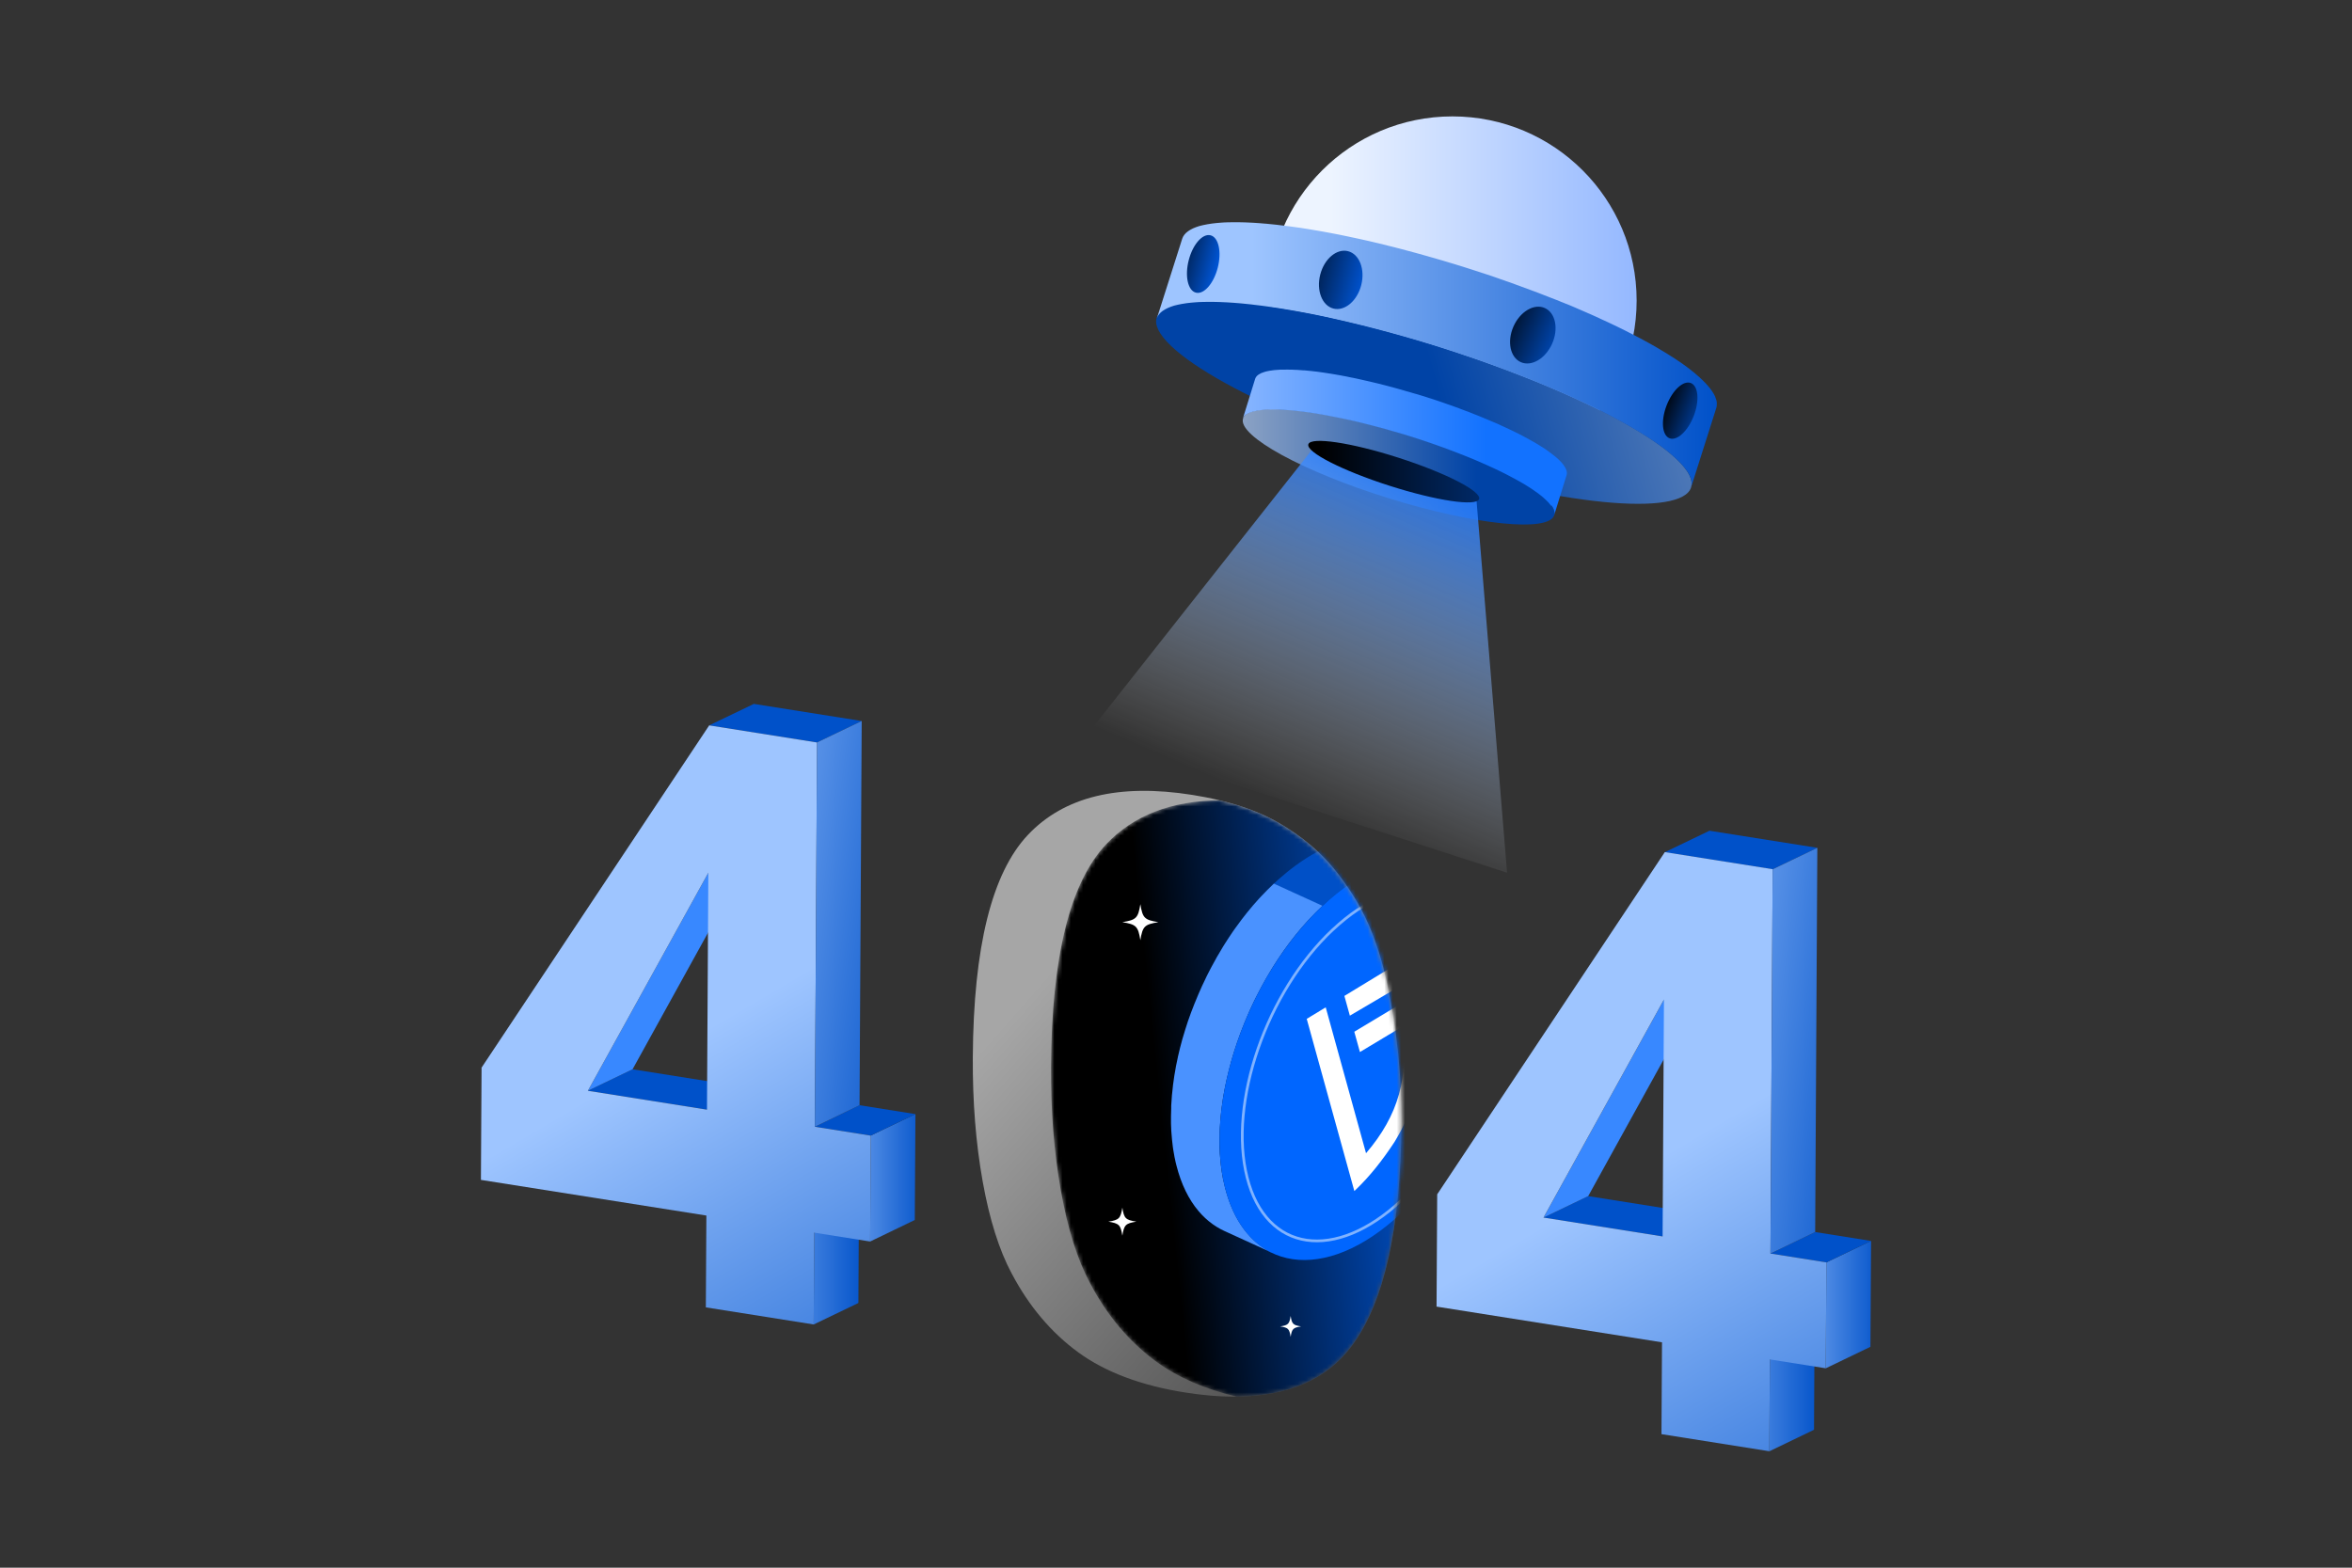 <svg width="570" height="380" viewBox="0 0 570 380" fill="none" xmlns="http://www.w3.org/2000/svg">
<rect x="0" y="0" width="570" height="380" fill="#333333" stroke="none"/>
<path d="M142.467 264.398L153.3 259.191L182.168 263.769L171.334 268.976L142.467 264.398Z" fill="#0051C9"/>
<path d="M197.329 298.787L208.15 293.58L208.032 315.837L197.198 321.044L197.329 298.787Z" fill="url(#paint0_linear_2060_879)"/>
<path d="M171.662 211.542L182.496 206.335L153.3 259.191L142.467 264.398L171.662 211.542Z" fill="#3888FF"/>
<path d="M211.023 275.258L221.857 270.051L221.699 295.718L210.879 300.938L211.023 275.258Z" fill="url(#paint1_linear_2060_879)"/>
<path d="M197.475 273.12L208.308 267.9L221.856 270.051L211.023 275.258L197.475 273.12Z" fill="#0051C9"/>
<path d="M171.859 175.829L182.693 170.622L208.832 174.766L197.999 179.973L171.859 175.829Z" fill="#0051C9"/>
<path d="M197.474 273.12L211.022 275.271L210.878 300.938L197.33 298.787L197.199 321.044L171.059 316.9L171.19 294.643L116.551 286L116.708 258.785L171.872 175.829L198.012 179.973L197.474 273.12ZM171.335 268.976L171.662 211.542L142.467 264.398L171.335 268.976Z" fill="url(#paint2_linear_2060_879)"/>
<path d="M197.999 179.973L208.833 174.766L208.308 267.9L197.475 273.12L197.999 179.973Z" fill="url(#paint3_linear_2060_879)"/>
<path d="M374.061 295.141L384.894 289.934L413.761 294.512L402.928 299.718L374.061 295.141Z" fill="#0051C9"/>
<path d="M428.923 329.53L439.743 324.323L439.625 346.567L428.792 351.787L428.923 329.53Z" fill="url(#paint4_linear_2060_879)"/>
<path d="M403.256 242.285L414.089 237.078L384.894 289.934L374.061 295.141L403.256 242.285Z" fill="#3888FF"/>
<path d="M442.617 306.001L453.45 300.794L453.293 326.461L442.473 331.668L442.617 306.001Z" fill="url(#paint5_linear_2060_879)"/>
<path d="M429.068 303.85L439.902 298.643L453.45 300.794L442.617 306.001L429.068 303.85Z" fill="#0051C9"/>
<path d="M403.453 206.572L414.287 201.365L440.426 205.509L429.592 210.716L403.453 206.572Z" fill="#0051C9"/>
<path d="M429.067 303.85L442.615 306.001L442.471 331.668L428.922 329.517L428.791 351.774L402.652 347.63L402.783 325.372L348.144 316.716L348.301 289.501L403.465 206.545L429.604 210.69L429.067 303.837V303.85ZM402.927 299.705L403.255 242.272L374.06 295.128L402.927 299.705Z" fill="url(#paint6_linear_2060_879)"/>
<path d="M429.593 210.716L440.426 205.509L439.902 298.643L429.068 303.85L429.593 210.716Z" fill="url(#paint7_linear_2060_879)"/>
<path d="M339.632 272.228C339.488 297.659 335.474 315.667 327.605 326.225C321.585 334.317 312.26 338.423 299.643 338.528C295.787 338.58 291.642 338.239 287.183 337.531C276.494 335.839 267.864 332.586 261.293 327.786C254.735 322.986 249.358 316.611 245.174 308.676C242.144 303.024 239.796 295.587 238.144 286.354C236.491 277.12 235.691 267.087 235.757 256.253C235.914 229.603 240.36 211.634 249.121 202.362C257.883 193.089 271.169 189.862 288.967 192.682C291.288 193.049 293.491 193.482 295.577 193.994C301.203 195.332 306.017 197.181 310.017 199.515C315.486 202.716 319.959 206.454 323.408 210.729C326.844 215.005 329.559 219.359 331.527 223.792C333.507 228.225 335.081 233.275 336.261 238.954C338.57 249.788 339.698 260.87 339.632 272.228Z" fill="url(#paint8_linear_2060_879)"/>
<mask id="mask0_2060_879" style="mask-type:luminance" maskUnits="userSpaceOnUse" x="254" y="193" width="86" height="146">
<path d="M339.632 272.228C339.488 297.659 335.475 315.667 327.605 326.225C321.585 334.317 312.26 338.423 299.643 338.528C291.891 336.678 285.426 333.858 280.245 330.068C273.674 325.268 268.297 318.893 264.126 310.959C261.096 305.306 258.748 297.869 257.096 288.636C255.443 279.402 254.643 269.369 254.709 258.536C254.853 231.885 259.312 213.916 268.074 204.644C274.671 197.653 283.839 194.099 295.577 193.994C301.204 195.332 306.017 197.181 310.017 199.515C315.486 202.716 319.959 206.454 323.408 210.729C326.845 215.005 329.559 219.359 331.527 223.792C333.507 228.225 335.081 233.275 336.262 238.954C338.57 249.787 339.698 260.87 339.632 272.228Z" fill="white"/>
</mask>
<g mask="url(#mask0_2060_879)">
<path d="M339.632 272.228C339.488 297.659 335.475 315.667 327.605 326.225C321.585 334.317 312.26 338.423 299.643 338.528C291.891 336.678 285.426 333.858 280.245 330.068C273.674 325.268 268.297 318.893 264.126 310.959C261.096 305.306 258.748 297.869 257.096 288.636C255.443 279.402 254.643 269.369 254.709 258.536C254.853 231.885 259.312 213.916 268.074 204.644C274.671 197.653 283.839 194.099 295.577 193.994C301.204 195.332 306.017 197.181 310.017 199.515C315.486 202.716 319.959 206.454 323.408 210.729C326.845 215.005 329.559 219.359 331.527 223.792C333.507 228.225 335.081 233.275 336.262 238.954C338.57 249.787 339.698 260.87 339.632 272.228Z" fill="url(#paint9_linear_2060_879)"/>
<path d="M323.631 216.854C324.261 216.343 324.877 215.857 325.507 215.398C325.559 215.359 325.599 215.32 325.651 215.293C326.071 214.992 326.491 214.69 326.91 214.402C327.015 214.323 327.133 214.257 327.238 214.179C327.553 213.969 327.881 213.746 328.196 213.549C328.327 213.457 328.471 213.379 328.602 213.287C328.825 213.156 329.048 213.011 329.258 212.88C329.402 212.788 329.56 212.697 329.704 212.618C329.94 212.487 330.163 212.356 330.399 212.224C330.53 212.146 330.675 212.067 330.806 212.001C330.976 211.91 331.147 211.818 331.317 211.726C331.488 211.634 331.658 211.542 331.829 211.464C331.999 211.372 332.17 211.293 332.34 211.214C332.498 211.136 332.655 211.057 332.812 210.992C333.376 210.729 333.927 210.493 334.491 210.27C334.57 210.231 334.662 210.205 334.74 210.165C335.239 209.969 335.75 209.785 336.249 209.628C336.34 209.601 336.445 209.562 336.537 209.536C337.022 209.378 337.508 209.234 337.98 209.116C338.006 209.116 338.045 209.103 338.072 209.09C338.518 208.972 338.964 208.88 339.409 208.788C339.501 208.775 339.593 208.749 339.685 208.736C340.131 208.657 340.564 208.578 340.996 208.526C341.075 208.526 341.167 208.513 341.246 208.5C341.626 208.447 342.019 208.421 342.4 208.395C342.479 208.395 342.544 208.395 342.623 208.382C343.042 208.355 343.462 208.342 343.869 208.342C343.961 208.342 344.052 208.342 344.144 208.342C344.525 208.342 344.905 208.368 345.285 208.395C345.325 208.395 345.377 208.395 345.416 208.395C345.823 208.434 346.23 208.473 346.636 208.539C346.728 208.552 346.82 208.565 346.912 208.578C347.318 208.644 347.738 208.723 348.131 208.814C348.158 208.814 348.197 208.827 348.223 208.841C348.617 208.932 349.01 209.05 349.39 209.168C349.469 209.195 349.535 209.208 349.613 209.234C350.02 209.365 350.413 209.509 350.807 209.68C351.004 209.759 351.2 209.837 351.384 209.929L339.606 204.552C339.449 204.486 339.291 204.407 339.134 204.342C339.095 204.329 339.068 204.316 339.029 204.303C338.636 204.145 338.242 203.988 337.836 203.857C337.809 203.857 337.783 203.83 337.757 203.83C337.704 203.817 337.665 203.804 337.613 203.791C337.232 203.673 336.839 203.555 336.445 203.463C336.419 203.463 336.393 203.45 336.38 203.45C336.38 203.45 336.367 203.45 336.354 203.45C335.947 203.358 335.54 203.28 335.134 203.214C335.081 203.214 335.042 203.188 334.99 203.188C334.95 203.188 334.898 203.188 334.858 203.175C334.452 203.122 334.045 203.07 333.639 203.03H333.612C333.573 203.03 333.547 203.03 333.507 203.03C333.127 203.004 332.747 202.991 332.366 202.978C332.314 202.978 332.261 202.978 332.196 202.978C332.157 202.978 332.117 202.978 332.078 202.978C331.658 202.978 331.252 202.978 330.832 203.017C330.806 203.017 330.793 203.017 330.766 203.017C330.714 203.017 330.661 203.017 330.609 203.03C330.229 203.057 329.848 203.096 329.455 203.135C329.402 203.135 329.35 203.135 329.284 203.148C329.258 203.148 329.232 203.148 329.206 203.162C328.773 203.214 328.327 203.293 327.894 203.371C327.855 203.371 327.815 203.371 327.789 203.384C327.737 203.384 327.671 203.411 327.619 203.424C327.173 203.516 326.727 203.607 326.281 203.726C326.255 203.726 326.228 203.725 326.202 203.739C326.202 203.739 326.189 203.739 326.176 203.739C325.691 203.857 325.205 204.001 324.72 204.158C324.668 204.171 324.615 204.185 324.563 204.211C324.523 204.224 324.484 204.237 324.431 204.25C323.933 204.421 323.435 204.591 322.923 204.788C322.884 204.801 322.858 204.814 322.818 204.827C322.766 204.84 322.726 204.867 322.674 204.893C322.123 205.116 321.559 205.352 320.995 205.614C320.969 205.614 320.956 205.627 320.93 205.64C320.785 205.706 320.654 205.772 320.51 205.85C320.339 205.929 320.169 206.008 319.998 206.099C319.828 206.178 319.657 206.27 319.487 206.362C319.316 206.454 319.146 206.532 318.975 206.624C318.949 206.637 318.91 206.65 318.884 206.677C318.779 206.729 318.674 206.795 318.569 206.847C318.333 206.978 318.097 207.109 317.874 207.24C317.729 207.332 317.585 207.411 317.428 207.503C317.205 207.634 316.982 207.765 316.772 207.909C316.706 207.949 316.641 207.988 316.575 208.027C316.51 208.067 316.431 208.119 316.365 208.172C316.051 208.368 315.723 208.578 315.408 208.801C315.303 208.88 315.185 208.945 315.08 209.024C314.66 209.313 314.241 209.601 313.821 209.916C313.808 209.916 313.782 209.942 313.769 209.955C313.742 209.982 313.703 210.008 313.677 210.034C313.047 210.493 312.431 210.978 311.801 211.49C311.172 212.001 310.555 212.526 309.926 213.09C309.899 213.116 309.86 213.142 309.834 213.169C309.821 213.182 309.795 213.208 309.781 213.221C309.414 213.549 309.047 213.89 308.68 214.231L320.457 219.608C320.825 219.267 321.192 218.926 321.559 218.599C321.612 218.559 321.651 218.52 321.703 218.467C322.333 217.917 322.949 217.379 323.579 216.867L323.631 216.854Z" fill="#0050C7"/>
<path d="M296.482 286.17C296.456 286.078 296.443 285.973 296.416 285.882C296.298 285.304 296.207 284.727 296.115 284.137C296.102 284.019 296.075 283.914 296.062 283.796C295.997 283.376 295.944 282.944 295.892 282.511C295.866 282.235 295.826 281.96 295.8 281.671C295.761 281.265 295.734 280.845 295.695 280.439C295.669 280.176 295.656 279.914 295.629 279.638C295.59 279.009 295.564 278.392 295.551 277.75C295.551 277.619 295.551 277.474 295.551 277.343C295.551 276.884 295.551 276.425 295.551 275.966C295.551 275.323 295.577 274.681 295.603 274.025C295.603 273.815 295.603 273.605 295.629 273.395C295.669 272.582 295.721 271.769 295.8 270.956C295.813 270.785 295.839 270.615 295.852 270.444C295.918 269.841 295.971 269.225 296.049 268.621C296.089 268.294 296.141 267.952 296.193 267.611C296.259 267.179 296.312 266.733 296.377 266.3C296.443 265.893 296.521 265.487 296.587 265.093C296.653 264.726 296.705 264.372 296.784 264.005C296.875 263.493 296.994 262.982 297.098 262.483C297.151 262.234 297.203 261.985 297.256 261.736C297.426 260.975 297.597 260.227 297.794 259.467C297.82 259.375 297.846 259.296 297.859 259.204C298.03 258.535 298.213 257.867 298.397 257.198C298.476 256.935 298.554 256.686 298.62 256.424C298.764 255.926 298.908 255.44 299.066 254.942C299.158 254.64 299.263 254.339 299.354 254.05C299.499 253.604 299.643 253.145 299.8 252.699C299.905 252.384 300.023 252.056 300.141 251.742C300.299 251.309 300.443 250.889 300.6 250.456C300.718 250.128 300.85 249.801 300.981 249.473C301.138 249.053 301.309 248.646 301.466 248.227C301.597 247.886 301.741 247.545 301.886 247.204C302.056 246.797 302.227 246.404 302.397 245.997C302.555 245.643 302.699 245.302 302.856 244.948C303.027 244.554 303.21 244.174 303.394 243.78C303.564 243.426 303.735 243.059 303.905 242.705C304.089 242.338 304.273 241.957 304.456 241.59C304.653 241.184 304.863 240.79 305.073 240.397C305.256 240.056 305.427 239.702 305.61 239.361C305.86 238.901 306.109 238.456 306.358 238.01C306.529 237.708 306.699 237.393 306.87 237.092C307.289 236.37 307.709 235.649 308.142 234.941C308.207 234.836 308.26 234.731 308.325 234.639C308.404 234.521 308.47 234.403 308.548 234.285C308.889 233.747 309.23 233.222 309.571 232.685C309.716 232.462 309.873 232.239 310.017 232.016C310.306 231.596 310.594 231.163 310.883 230.744C311.027 230.534 311.171 230.337 311.316 230.127C311.617 229.707 311.919 229.288 312.234 228.868C312.378 228.671 312.522 228.475 312.667 228.291C313.047 227.779 313.44 227.281 313.834 226.796C313.9 226.717 313.965 226.625 314.031 226.547C314.49 225.97 314.962 225.406 315.434 224.855C315.565 224.697 315.709 224.54 315.854 224.383C316.208 223.989 316.549 223.596 316.903 223.202C317.073 223.018 317.244 222.835 317.414 222.651C317.769 222.271 318.123 221.904 318.477 221.55C318.634 221.392 318.792 221.222 318.949 221.064C319.461 220.553 319.972 220.054 320.497 219.556L308.719 214.179C308.194 214.664 307.683 215.175 307.171 215.687C307.014 215.844 306.856 216.002 306.699 216.172C306.345 216.539 305.991 216.907 305.637 217.274C305.466 217.457 305.296 217.641 305.125 217.825C304.771 218.218 304.417 218.612 304.076 219.005C303.932 219.163 303.801 219.32 303.656 219.477C303.184 220.028 302.712 220.592 302.253 221.169C302.187 221.248 302.122 221.34 302.056 221.418C301.663 221.917 301.269 222.415 300.889 222.914C300.745 223.11 300.6 223.307 300.456 223.504C300.154 223.923 299.84 224.33 299.538 224.75C299.394 224.96 299.249 225.156 299.092 225.366C299 225.497 298.908 225.628 298.817 225.76C298.62 226.048 298.423 226.35 298.226 226.638C298.082 226.861 297.925 227.084 297.78 227.307C297.439 227.832 297.098 228.357 296.757 228.894C296.679 229.012 296.6 229.13 296.534 229.248C296.534 229.262 296.508 229.275 296.508 229.301C296.456 229.38 296.403 229.471 296.351 229.55C295.918 230.258 295.485 230.98 295.079 231.701C295.026 231.793 294.974 231.872 294.921 231.963C294.803 232.173 294.685 232.396 294.567 232.619C294.318 233.065 294.069 233.524 293.82 233.97C293.741 234.101 293.675 234.232 293.597 234.377C293.492 234.586 293.387 234.796 293.269 235.006C293.059 235.4 292.862 235.806 292.652 236.2C292.574 236.357 292.495 236.514 292.416 236.672C292.311 236.882 292.219 237.105 292.115 237.314C291.944 237.669 291.774 238.023 291.603 238.39C291.524 238.547 291.446 238.718 291.367 238.875C291.262 239.098 291.17 239.334 291.065 239.557C290.908 239.898 290.751 240.252 290.606 240.593C290.541 240.738 290.475 240.895 290.409 241.039C290.305 241.289 290.2 241.538 290.095 241.8C289.95 242.141 289.806 242.482 289.675 242.823C289.623 242.954 289.57 243.085 289.505 243.216C289.386 243.492 289.295 243.78 289.177 244.069C289.045 244.397 288.927 244.725 288.796 245.053C288.757 245.158 288.718 245.276 288.665 245.381C288.547 245.695 288.442 246.023 288.324 246.338C288.206 246.653 288.101 246.981 287.983 247.295C287.957 247.374 287.918 247.466 287.891 247.545C287.773 247.912 287.655 248.279 287.537 248.646C287.445 248.948 287.34 249.25 287.249 249.538C287.236 249.591 287.209 249.656 287.196 249.709C287.065 250.142 286.934 250.587 286.803 251.02C286.724 251.283 286.645 251.545 286.567 251.794C286.567 251.82 286.554 251.847 286.54 251.886C286.357 252.529 286.199 253.158 286.029 253.801C286.003 253.893 285.976 253.971 285.963 254.063C285.78 254.798 285.609 255.532 285.439 256.267C285.439 256.28 285.439 256.306 285.439 256.319C285.386 256.568 285.334 256.817 285.281 257.067C285.176 257.539 285.071 258.024 284.98 258.496C284.98 258.536 284.98 258.562 284.967 258.601C284.901 258.955 284.835 259.322 284.783 259.677C284.717 260.044 284.652 260.411 284.586 260.791C284.586 260.831 284.586 260.87 284.573 260.896C284.507 261.329 284.442 261.762 284.389 262.208C284.35 262.523 284.298 262.824 284.258 263.139C284.258 263.165 284.258 263.192 284.258 263.218C284.18 263.834 284.114 264.438 284.062 265.041C284.048 265.198 284.022 265.369 284.009 265.526C284.009 265.526 284.009 265.539 284.009 265.552C283.93 266.366 283.878 267.179 283.839 267.992C283.839 268.044 283.839 268.084 283.839 268.136C283.839 268.293 283.839 268.464 283.839 268.621C283.812 269.277 283.799 269.92 283.786 270.562C283.786 270.681 283.786 270.812 283.786 270.93C283.786 271.271 283.786 271.599 283.786 271.94C283.786 272.071 283.786 272.215 283.786 272.346C283.799 272.923 283.825 273.487 283.852 274.051C283.852 274.117 283.852 274.169 283.865 274.222C283.878 274.484 283.904 274.746 283.93 275.022C283.957 275.441 283.996 275.848 284.035 276.255C284.062 276.53 284.101 276.806 284.127 277.081C284.153 277.343 284.18 277.619 284.219 277.881C284.245 278.038 284.271 278.196 284.285 278.366C284.298 278.484 284.324 278.589 284.337 278.707C284.429 279.297 284.534 279.875 284.639 280.452C284.652 280.543 284.678 280.648 284.704 280.74C284.822 281.343 284.953 281.934 285.111 282.524C286.265 287.062 288.088 290.747 290.436 293.528C290.96 294.144 291.498 294.721 292.075 295.259C292.364 295.521 292.652 295.784 292.954 296.02C294.134 296.99 295.42 297.79 296.771 298.407L308.548 303.784C303.132 301.305 298.948 295.967 296.889 287.888C296.744 287.298 296.613 286.708 296.482 286.104V286.17Z" fill="#4A92FF"/>
<path d="M320.509 219.582C338.792 202.427 357.849 205.234 363.082 225.825C368.316 246.417 357.744 277.029 339.461 294.184C321.178 311.339 302.108 308.545 296.875 287.941C291.642 267.336 302.213 236.738 320.496 219.582H320.509Z" fill="#0066FF"/>
<path opacity="0.5" d="M323.014 225.34C339.08 210.27 355.829 212.723 360.432 230.835C365.036 248.948 355.737 275.848 339.67 290.918C323.604 305.988 306.842 303.535 302.238 285.422C297.635 267.31 306.934 240.423 323 225.34H323.014Z" stroke="white" stroke-width="0.656" stroke-miterlimit="10"/>
<path d="M336.563 234.862L337.941 239.832L327.133 246.193L325.809 241.406L336.563 234.862Z" fill="white"/>
<path d="M342.82 241.314L343.489 243.728C343.712 244.646 343.856 245.498 344 246.338C346.06 258.732 342.781 268.949 337.928 276.845C334.924 281.422 331.855 285.212 328.721 288.229C328.55 288.386 328.393 288.544 328.222 288.701L316.681 246.967L321.284 244.174L331.055 279.533C338.898 270.431 341.627 260.712 339.554 249.394L339.489 249.053L329.573 255.007L328.209 250.089L342.807 241.328L342.82 241.314Z" fill="white"/>
</g>
<path d="M280.73 223.53C277.346 224.081 276.913 224.527 276.363 227.898C275.812 224.514 275.366 224.081 271.995 223.53C275.379 222.979 275.812 222.533 276.363 219.163C276.913 222.546 277.359 222.979 280.73 223.53Z" fill="white"/>
<path d="M275.393 296.125C272.769 296.545 272.428 296.899 271.996 299.522C271.576 296.899 271.222 296.558 268.599 296.125C271.222 295.705 271.563 295.351 271.996 292.728C272.415 295.351 272.769 295.692 275.393 296.125Z" fill="white"/>
<path d="M315.316 321.517C313.361 321.831 313.099 322.094 312.784 324.048C312.469 322.094 312.207 321.831 310.253 321.517C312.207 321.202 312.469 320.94 312.784 318.985C313.099 320.94 313.361 321.202 315.316 321.517Z" fill="white"/>
<path d="M351.988 117.504C376.645 117.504 396.634 97.515 396.634 72.858C396.634 48.201 376.645 28.213 351.988 28.213C327.331 28.213 307.343 48.201 307.343 72.858C307.343 97.515 327.331 117.504 351.988 117.504Z" fill="url(#paint10_linear_2060_879)"/>
<path d="M363.319 117.202C328.93 109.07 292.888 93.686 282.816 82.852C272.743 72.019 292.469 69.828 326.845 77.96C361.234 86.092 397.262 101.463 407.335 112.31C417.408 123.143 397.695 125.347 363.319 117.215V117.202Z" fill="url(#paint11_linear_2060_879)"/>
<path d="M408.698 113.962C408.79 114.093 408.855 114.212 408.934 114.343C409.026 114.487 409.118 114.618 409.196 114.762C409.275 114.894 409.327 115.025 409.393 115.156C409.459 115.274 409.524 115.405 409.577 115.51C409.668 115.72 409.734 115.917 409.786 116.1C409.8 116.153 409.826 116.192 409.839 116.244C409.905 116.494 409.944 116.73 409.957 116.966C409.957 117.031 409.957 117.084 409.957 117.149C409.957 117.32 409.957 117.504 409.931 117.661C409.905 117.831 409.878 117.989 409.826 118.146L415.951 98.853C415.99 98.722 416.03 98.591 416.043 98.447C416.043 98.42 416.043 98.394 416.043 98.368C416.069 98.197 416.069 98.027 416.069 97.856C416.069 97.804 416.069 97.765 416.069 97.712C416.069 97.712 416.069 97.686 416.069 97.673C416.056 97.437 416.016 97.201 415.951 96.951C415.951 96.912 415.911 96.86 415.898 96.807C415.846 96.61 415.78 96.414 415.688 96.217C415.688 96.217 415.688 96.191 415.688 96.178C415.649 96.073 415.584 95.955 415.518 95.85C415.452 95.719 415.4 95.587 415.321 95.456C415.321 95.443 415.321 95.43 415.295 95.417C415.229 95.299 415.138 95.168 415.059 95.05C414.98 94.918 414.902 94.8 414.81 94.669C414.81 94.669 414.797 94.643 414.784 94.63C414.665 94.459 414.534 94.289 414.403 94.118C414.338 94.027 414.272 93.948 414.193 93.856C414.193 93.856 414.193 93.856 414.18 93.843C413.957 93.581 413.721 93.305 413.459 93.017C413.21 92.741 412.934 92.466 412.646 92.19C412.606 92.151 412.567 92.112 412.528 92.072C412.423 91.968 412.305 91.862 412.2 91.771C412.042 91.626 411.898 91.482 411.741 91.338C411.649 91.259 411.557 91.18 411.465 91.102C411.321 90.984 411.19 90.866 411.046 90.735C410.928 90.643 410.836 90.551 410.718 90.446C410.573 90.328 410.403 90.197 410.259 90.079C410.114 89.961 409.957 89.843 409.8 89.712C409.721 89.659 409.655 89.594 409.59 89.541C409.367 89.371 409.131 89.2 408.895 89.016C408.737 88.898 408.593 88.793 408.436 88.675C408.396 88.649 408.357 88.623 408.318 88.584C407.937 88.308 407.544 88.033 407.137 87.757C407.072 87.718 407.006 87.666 406.94 87.626C406.94 87.626 406.927 87.626 406.914 87.613C406.403 87.272 405.878 86.918 405.34 86.564C405.327 86.564 405.301 86.538 405.288 86.538C405.078 86.406 404.868 86.275 404.658 86.144C404.304 85.921 403.963 85.698 403.596 85.475C403.57 85.462 403.53 85.436 403.504 85.423C403.202 85.239 402.875 85.042 402.56 84.859C402.258 84.675 401.97 84.505 401.668 84.321C401.642 84.308 401.602 84.282 401.576 84.269C401.235 84.072 400.881 83.875 400.527 83.665C400.225 83.495 399.937 83.324 399.622 83.154C399.596 83.141 399.556 83.114 399.517 83.101C399.242 82.944 398.953 82.8 398.678 82.642C398.31 82.446 397.943 82.236 397.563 82.039C397.51 82.013 397.458 81.987 397.405 81.96C397.196 81.842 396.973 81.737 396.75 81.619C396.382 81.422 396.015 81.239 395.648 81.042C395.517 80.977 395.386 80.911 395.268 80.846C395.058 80.74 394.848 80.636 394.638 80.531C394.402 80.413 394.166 80.295 393.93 80.163C393.563 79.98 393.195 79.796 392.828 79.613C392.749 79.573 392.684 79.547 392.605 79.508C392.566 79.495 392.526 79.468 392.5 79.455C392.015 79.219 391.53 78.983 391.031 78.747C390.808 78.642 390.572 78.524 390.336 78.419C390.27 78.393 390.205 78.353 390.139 78.327C390.074 78.288 389.995 78.262 389.929 78.222C389.588 78.065 389.247 77.908 388.906 77.75C388.565 77.593 388.224 77.435 387.87 77.278C387.831 77.252 387.779 77.239 387.739 77.212C387.7 77.186 387.647 77.173 387.608 77.147C387.346 77.029 387.097 76.911 386.834 76.793C386.559 76.662 386.283 76.543 385.995 76.412C385.733 76.294 385.457 76.176 385.195 76.058C385.169 76.045 385.129 76.032 385.103 76.019C385.077 76.019 385.05 75.993 385.024 75.993C384.814 75.901 384.591 75.809 384.382 75.704C384.106 75.586 383.844 75.468 383.568 75.35C383.293 75.232 383.018 75.114 382.755 74.996C382.65 74.957 382.545 74.904 382.44 74.865C382.401 74.852 382.362 74.838 382.322 74.812C382.204 74.76 382.086 74.707 381.968 74.655C381.719 74.55 381.457 74.445 381.208 74.327C380.958 74.222 380.696 74.117 380.434 73.999C380.171 73.881 379.922 73.789 379.66 73.684C379.66 73.684 379.634 73.684 379.621 73.671H379.594C379.358 73.579 379.122 73.475 378.886 73.383C378.624 73.278 378.362 73.173 378.099 73.068C377.771 72.937 377.457 72.806 377.129 72.674C377.037 72.635 376.945 72.609 376.853 72.57C376.801 72.543 376.735 72.53 376.683 72.504C376.486 72.425 376.289 72.347 376.079 72.268C375.738 72.137 375.384 71.992 375.03 71.861C374.676 71.73 374.335 71.586 373.981 71.455C373.955 71.455 373.942 71.442 373.915 71.428C373.837 71.402 373.771 71.376 373.692 71.337C373.089 71.101 372.473 70.865 371.869 70.641C371.764 70.602 371.646 70.563 371.541 70.523C370.191 70.012 368.827 69.514 367.449 69.015C367.358 68.976 367.266 68.95 367.174 68.91C366.597 68.7 366.033 68.504 365.456 68.294C365.325 68.254 365.193 68.202 365.062 68.163C364.918 68.11 364.774 68.058 364.63 68.005C364.328 67.9 364.026 67.796 363.725 67.691C363.436 67.586 363.161 67.494 362.872 67.389C362.597 67.297 362.321 67.205 362.046 67.1C361.98 67.074 361.928 67.061 361.862 67.035C361.823 67.035 361.797 67.008 361.757 66.995C361.574 66.93 361.39 66.877 361.206 66.812C360.931 66.72 360.655 66.628 360.367 66.536C360.092 66.445 359.816 66.353 359.528 66.261C359.252 66.169 358.964 66.077 358.688 65.986C358.465 65.907 358.229 65.841 358.006 65.763C357.77 65.684 357.547 65.605 357.311 65.54C357.075 65.461 356.839 65.382 356.616 65.317C356.38 65.238 356.144 65.172 355.921 65.094C355.816 65.054 355.698 65.028 355.593 64.989C355.567 64.989 355.554 64.976 355.527 64.963C355.422 64.936 355.331 64.897 355.226 64.871C354.99 64.792 354.753 64.726 354.517 64.648C354.281 64.569 354.045 64.503 353.809 64.425C353.547 64.346 353.298 64.267 353.035 64.189C352.825 64.123 352.616 64.058 352.406 63.992C352.393 63.992 352.366 63.992 352.353 63.979C352.327 63.979 352.288 63.953 352.262 63.953C351.999 63.874 351.737 63.795 351.475 63.717C351.212 63.638 350.95 63.559 350.688 63.48C350.425 63.402 350.163 63.323 349.901 63.244C349.665 63.179 349.442 63.113 349.206 63.035C349.206 63.035 349.179 63.035 349.166 63.035C349.14 63.035 349.127 63.021 349.101 63.008C348.812 62.916 348.524 62.838 348.235 62.759C347.881 62.654 347.527 62.549 347.186 62.457C346.845 62.366 346.478 62.261 346.123 62.156C346.084 62.156 346.045 62.13 346.005 62.116C345.979 62.116 345.953 62.103 345.914 62.09C345.625 62.011 345.35 61.933 345.061 61.854C344.707 61.749 344.353 61.657 343.999 61.552C343.579 61.434 343.159 61.316 342.753 61.211C342.241 61.08 341.743 60.936 341.231 60.805C340.72 60.674 340.221 60.542 339.71 60.398C339.657 60.398 339.605 60.372 339.566 60.359C339.5 60.346 339.434 60.333 339.369 60.306C338.975 60.202 338.582 60.097 338.189 60.005C337.598 59.847 337.008 59.703 336.405 59.559C336.339 59.546 336.287 59.533 336.221 59.506C336.195 59.506 336.169 59.493 336.142 59.48C335.46 59.31 334.778 59.139 334.096 58.982C333.742 58.89 333.388 58.811 333.034 58.733C332.654 58.641 332.26 58.549 331.88 58.457C331.644 58.405 331.408 58.352 331.172 58.3C330.791 58.208 330.424 58.129 330.057 58.051C329.873 58.011 329.69 57.972 329.519 57.932C329.27 57.88 329.034 57.828 328.798 57.775C328.404 57.683 328.024 57.605 327.63 57.526C327.46 57.487 327.303 57.447 327.132 57.421C326.909 57.369 326.686 57.329 326.463 57.277C326.03 57.185 325.611 57.093 325.191 57.014C325.02 56.975 324.85 56.949 324.693 56.91C324.496 56.87 324.299 56.831 324.089 56.791C323.656 56.7 323.224 56.621 322.791 56.542C322.607 56.503 322.424 56.464 322.24 56.437C322.069 56.411 321.899 56.372 321.728 56.346C321.269 56.254 320.823 56.175 320.378 56.096C320.181 56.057 319.971 56.018 319.774 55.991C319.643 55.965 319.525 55.952 319.394 55.926C318.895 55.834 318.41 55.755 317.925 55.677C317.715 55.637 317.505 55.598 317.295 55.572C317.217 55.572 317.138 55.545 317.072 55.532C316.43 55.428 315.787 55.322 315.158 55.231C315.039 55.218 314.921 55.191 314.803 55.178C314.79 55.178 314.777 55.178 314.751 55.178C313.951 55.06 313.164 54.955 312.39 54.85C312.325 54.85 312.246 54.824 312.18 54.824C312.036 54.811 311.905 54.785 311.761 54.772C311.144 54.693 310.528 54.614 309.924 54.549C309.793 54.536 309.649 54.509 309.518 54.496C309.439 54.496 309.36 54.483 309.269 54.47C308.429 54.378 307.616 54.3 306.816 54.221C306.777 54.221 306.75 54.221 306.711 54.221C306.344 54.195 305.99 54.155 305.636 54.129C305.478 54.129 305.334 54.103 305.177 54.09C304.639 54.05 304.101 54.011 303.576 53.985C303.576 53.985 303.563 53.985 303.55 53.985C302.96 53.945 302.37 53.919 301.806 53.906C301.635 53.906 301.478 53.906 301.307 53.893C300.914 53.893 300.534 53.867 300.153 53.867C300.088 53.867 300.035 53.867 299.97 53.867C299.786 53.867 299.602 53.867 299.419 53.867C299.183 53.867 298.96 53.867 298.724 53.867C298.474 53.867 298.238 53.867 298.002 53.88C297.779 53.88 297.556 53.88 297.347 53.893C297.11 53.893 296.888 53.919 296.665 53.919C296.455 53.919 296.245 53.945 296.048 53.959C295.825 53.972 295.615 53.985 295.405 54.011C295.209 54.024 295.012 54.037 294.815 54.063C294.605 54.09 294.409 54.103 294.212 54.129C294.028 54.155 293.845 54.168 293.661 54.195C293.464 54.221 293.281 54.247 293.097 54.286C292.927 54.313 292.756 54.339 292.586 54.365C292.402 54.391 292.231 54.431 292.061 54.47C291.904 54.496 291.746 54.536 291.589 54.562C291.418 54.601 291.261 54.641 291.104 54.68C290.959 54.719 290.815 54.745 290.684 54.785C290.526 54.824 290.382 54.877 290.238 54.929C290.107 54.968 289.976 55.008 289.858 55.06C289.713 55.113 289.595 55.165 289.464 55.218C289.346 55.27 289.228 55.309 289.123 55.362C288.992 55.414 288.887 55.48 288.769 55.545C288.664 55.598 288.559 55.65 288.467 55.703C288.349 55.769 288.257 55.834 288.153 55.9C288.074 55.952 287.982 56.005 287.903 56.07C287.798 56.136 287.72 56.214 287.628 56.293C287.562 56.346 287.484 56.398 287.418 56.464C287.326 56.542 287.261 56.634 287.182 56.726C287.13 56.778 287.077 56.844 287.025 56.896C286.946 57.001 286.893 57.106 286.828 57.198C286.802 57.251 286.762 57.303 286.723 57.355C286.644 57.513 286.566 57.683 286.513 57.841L280.375 77.134C280.427 76.963 280.493 76.806 280.585 76.648C280.611 76.596 280.65 76.543 280.69 76.491C280.755 76.386 280.808 76.281 280.887 76.189C280.926 76.137 280.991 76.071 281.044 76.019C281.123 75.927 281.188 75.848 281.28 75.757C281.346 75.704 281.411 75.639 281.49 75.586C281.582 75.507 281.66 75.429 281.765 75.363C281.844 75.311 281.936 75.258 282.014 75.206C282.119 75.14 282.224 75.075 282.329 75.009C282.421 74.957 282.526 74.904 282.631 74.852C282.749 74.786 282.854 74.734 282.985 74.668C283.09 74.616 283.208 74.576 283.326 74.524C283.457 74.471 283.588 74.419 283.719 74.366C283.838 74.327 283.982 74.288 284.1 74.235C284.244 74.183 284.388 74.143 284.533 74.091C284.664 74.052 284.821 74.012 284.952 73.986C285.11 73.947 285.267 73.907 285.438 73.868C285.582 73.829 285.739 73.802 285.897 73.776C286.067 73.737 286.251 73.698 286.434 73.671C286.592 73.645 286.762 73.619 286.933 73.593C287.116 73.566 287.313 73.527 287.497 73.501C287.667 73.475 287.864 73.461 288.034 73.435C288.231 73.409 288.428 73.383 288.638 73.37C288.821 73.356 289.031 73.33 289.228 73.317C289.438 73.304 289.648 73.278 289.871 73.265C290.067 73.251 290.277 73.238 290.487 73.225C290.71 73.225 290.933 73.199 291.169 73.199C291.379 73.199 291.615 73.199 291.825 73.186C292.061 73.186 292.297 73.186 292.533 73.173C292.756 73.173 293.005 73.173 293.228 73.173C293.464 73.173 293.714 73.173 293.963 73.173C294.343 73.173 294.737 73.186 295.13 73.199C295.301 73.199 295.458 73.199 295.628 73.212C296.192 73.238 296.783 73.265 297.373 73.291C297.897 73.317 298.435 73.356 298.986 73.396C299.143 73.396 299.314 73.422 299.471 73.435C299.852 73.461 300.245 73.501 300.639 73.527C301.439 73.593 302.252 73.684 303.091 73.776C303.301 73.802 303.524 73.829 303.734 73.855C304.337 73.92 304.954 73.999 305.583 74.078C305.793 74.104 305.99 74.13 306.2 74.156C306.973 74.261 307.76 74.366 308.574 74.484C308.692 74.498 308.823 74.524 308.941 74.537C309.583 74.629 310.226 74.734 310.882 74.838C311.17 74.891 311.459 74.93 311.734 74.983C312.22 75.061 312.718 75.153 313.216 75.232C313.544 75.284 313.872 75.35 314.2 75.403C314.646 75.481 315.105 75.573 315.564 75.652C315.905 75.717 316.259 75.783 316.613 75.848C317.046 75.927 317.479 76.019 317.912 76.098C318.279 76.176 318.646 76.242 319.014 76.321C319.433 76.412 319.866 76.491 320.299 76.583C320.679 76.662 321.06 76.74 321.453 76.832C321.846 76.911 322.24 77.003 322.647 77.094C323.053 77.186 323.473 77.278 323.879 77.37C324.26 77.448 324.64 77.54 325.02 77.632C325.637 77.776 326.24 77.908 326.87 78.065C327.932 78.314 328.994 78.576 330.044 78.839C330.122 78.852 330.188 78.878 330.267 78.891C331.237 79.127 332.208 79.376 333.191 79.639C333.257 79.652 333.336 79.678 333.401 79.691C334.451 79.967 335.5 80.242 336.549 80.531C336.549 80.531 336.562 80.531 336.575 80.531C337.638 80.819 338.687 81.108 339.736 81.409C339.762 81.409 339.789 81.422 339.828 81.436C340.89 81.737 341.94 82.039 343.002 82.354C343.002 82.354 343.028 82.354 343.041 82.354C344.104 82.668 345.153 82.983 346.202 83.311H346.241C347.291 83.639 348.327 83.967 349.363 84.295C349.389 84.295 349.415 84.308 349.442 84.321C350.478 84.649 351.514 84.99 352.55 85.331C353.573 85.672 354.596 86.013 355.619 86.354C355.645 86.354 355.672 86.367 355.711 86.38C356.642 86.695 357.573 87.023 358.491 87.338C358.636 87.39 358.793 87.443 358.937 87.495C359.737 87.77 360.524 88.059 361.324 88.348C362.702 88.846 364.066 89.344 365.403 89.856C366.125 90.131 366.833 90.394 367.541 90.669C367.633 90.708 367.712 90.735 367.804 90.774C368.735 91.128 369.653 91.495 370.558 91.862C370.61 91.889 370.676 91.902 370.728 91.928C371.646 92.295 372.564 92.663 373.469 93.043C373.469 93.043 373.496 93.043 373.509 93.056C374.414 93.436 375.319 93.804 376.197 94.184C376.237 94.197 376.276 94.223 376.316 94.237C377.194 94.617 378.06 94.984 378.926 95.364C378.939 95.364 378.965 95.377 378.978 95.391C379.83 95.771 380.67 96.138 381.496 96.519C381.536 96.545 381.588 96.558 381.627 96.584C382.44 96.951 383.241 97.332 384.041 97.699C384.106 97.725 384.172 97.765 384.237 97.791C385.011 98.158 385.772 98.525 386.506 98.879C386.572 98.919 386.651 98.945 386.716 98.984C387.333 99.286 387.949 99.601 388.552 99.902C388.762 100.007 388.959 100.112 389.169 100.217C389.68 100.479 390.179 100.742 390.677 101.004C390.887 101.122 391.11 101.227 391.32 101.345C391.753 101.581 392.172 101.804 392.605 102.04C392.88 102.198 393.169 102.342 393.444 102.499C393.799 102.696 394.126 102.88 394.467 103.076C394.808 103.273 395.163 103.47 395.504 103.667C395.845 103.863 396.173 104.06 396.514 104.27C396.828 104.454 397.143 104.637 397.445 104.821C397.838 105.057 398.219 105.306 398.599 105.542C398.809 105.673 399.032 105.804 399.228 105.936C399.792 106.303 400.343 106.67 400.868 107.024C400.933 107.077 400.999 107.116 401.078 107.168C401.524 107.47 401.943 107.772 402.363 108.073C402.52 108.191 402.665 108.296 402.822 108.414C403.137 108.65 403.439 108.873 403.74 109.11C403.898 109.228 404.042 109.346 404.199 109.477C404.475 109.7 404.737 109.91 404.986 110.133C405.13 110.251 405.275 110.369 405.406 110.5C405.668 110.723 405.904 110.946 406.14 111.169C406.245 111.274 406.363 111.379 406.468 111.47C406.796 111.785 407.111 112.1 407.399 112.415C407.662 112.703 407.911 112.992 408.147 113.267C408.226 113.359 408.278 113.438 408.344 113.529C408.488 113.713 408.632 113.897 408.75 114.08L408.698 113.962Z" fill="url(#paint12_linear_2060_879)"/>
<path d="M376.669 124.876C377.978 120.664 362.155 112.003 341.327 105.531C320.498 99.06 302.553 97.229 301.244 101.442C299.935 105.654 315.759 114.315 336.587 120.787C357.415 127.258 375.36 129.089 376.669 124.876Z" fill="url(#paint13_linear_2060_879)"/>
<path d="M376.015 122.54C376.068 122.619 376.12 122.697 376.173 122.776C376.212 122.842 376.264 122.907 376.304 122.973C376.343 123.051 376.383 123.13 376.422 123.209C376.448 123.274 376.487 123.327 376.514 123.392C376.553 123.497 376.592 123.589 376.619 123.694C376.619 123.734 376.645 123.773 376.658 123.812C376.697 123.943 376.724 124.088 376.724 124.206C376.724 124.232 376.724 124.258 376.724 124.271C376.724 124.389 376.724 124.494 376.71 124.599C376.71 124.691 376.684 124.77 376.658 124.848L379.661 115.169C379.688 115.103 379.701 115.038 379.714 114.959C379.714 114.946 379.714 114.92 379.714 114.907C379.727 114.802 379.74 114.697 379.727 114.579C379.727 114.566 379.727 114.539 379.727 114.526C379.727 114.395 379.688 114.264 379.661 114.133C379.661 114.133 379.661 114.133 379.661 114.12C379.661 114.08 379.635 114.054 379.622 114.015C379.596 113.923 379.556 113.818 379.517 113.726C379.517 113.713 379.517 113.7 379.504 113.687C379.478 113.634 379.452 113.595 379.425 113.543C379.386 113.464 379.347 113.385 379.307 113.307C379.307 113.293 379.294 113.267 379.281 113.254C379.255 113.202 379.215 113.162 379.189 113.11C379.137 113.031 379.084 112.952 379.032 112.874C379.019 112.848 379.006 112.834 378.993 112.808C378.953 112.756 378.914 112.703 378.874 112.651C378.822 112.572 378.756 112.507 378.704 112.428C378.678 112.402 378.665 112.375 378.652 112.362C378.56 112.257 378.468 112.152 378.363 112.034C378.324 111.982 378.271 111.943 378.232 111.89C378.127 111.772 378.009 111.667 377.891 111.549C377.851 111.51 377.825 111.47 377.786 111.444C377.786 111.444 377.773 111.431 377.76 111.418C377.589 111.261 377.406 111.09 377.222 110.933C377.209 110.933 377.196 110.906 377.169 110.893C377.104 110.841 377.051 110.788 376.986 110.736C376.868 110.631 376.75 110.526 376.619 110.434C376.579 110.395 376.527 110.369 376.487 110.329C376.396 110.264 376.304 110.185 376.212 110.12C376.12 110.054 376.042 109.988 375.95 109.91C375.884 109.857 375.805 109.805 375.727 109.752C375.622 109.674 375.517 109.595 375.412 109.516C375.346 109.464 375.281 109.424 375.215 109.372C375.11 109.306 375.005 109.228 374.9 109.149C374.782 109.07 374.664 108.992 374.546 108.9C374.494 108.86 374.455 108.834 374.402 108.795C374.271 108.703 374.127 108.624 373.995 108.533C373.864 108.454 373.733 108.362 373.602 108.283C373.563 108.257 373.523 108.231 373.497 108.218C373.353 108.126 373.195 108.034 373.051 107.942C372.894 107.837 372.736 107.746 372.566 107.641C372.527 107.614 372.5 107.601 372.461 107.575C372.304 107.483 372.146 107.391 371.989 107.3C371.805 107.195 371.635 107.09 371.438 106.985C371.399 106.972 371.372 106.946 371.333 106.932C371.176 106.841 371.018 106.762 370.861 106.67C370.651 106.552 370.454 106.434 370.231 106.316C370.192 106.29 370.153 106.277 370.113 106.25C369.917 106.145 369.72 106.041 369.523 105.936C369.353 105.844 369.182 105.752 369.012 105.66C368.985 105.647 368.946 105.634 368.92 105.608C368.631 105.463 368.343 105.319 368.054 105.162C367.962 105.109 367.87 105.07 367.766 105.018C367.766 105.018 367.739 105.018 367.739 105.004C367.438 104.847 367.123 104.69 366.808 104.545C366.729 104.506 366.638 104.467 366.559 104.427C366.467 104.388 366.375 104.336 366.284 104.296C366.152 104.231 366.034 104.178 365.903 104.113C365.641 103.981 365.365 103.85 365.09 103.732C365.077 103.732 365.064 103.719 365.038 103.706C365.024 103.706 365.011 103.693 364.985 103.68C364.815 103.601 364.631 103.509 364.447 103.431C364.237 103.339 364.028 103.234 363.805 103.142C363.739 103.116 363.674 103.076 363.608 103.05C363.569 103.024 363.516 103.011 363.477 102.985C363.372 102.932 363.267 102.893 363.162 102.84C362.978 102.762 362.808 102.683 362.624 102.604C362.467 102.539 362.309 102.46 362.139 102.394C362.113 102.381 362.073 102.368 362.034 102.355C362.034 102.355 362.008 102.355 361.995 102.342C361.877 102.29 361.759 102.237 361.654 102.198C361.496 102.132 361.326 102.053 361.168 101.988C361.011 101.922 360.841 101.844 360.67 101.778C360.604 101.752 360.552 101.726 360.486 101.699C360.473 101.699 360.447 101.686 360.434 101.673C360.355 101.647 360.277 101.608 360.211 101.581C360.067 101.516 359.922 101.463 359.765 101.398C359.621 101.332 359.463 101.28 359.319 101.214C359.175 101.148 359.017 101.096 358.873 101.03C358.729 100.965 358.572 100.912 358.427 100.847C358.283 100.781 358.126 100.729 357.968 100.663C357.798 100.598 357.614 100.519 357.431 100.453C357.378 100.427 357.312 100.414 357.26 100.388C357.234 100.388 357.208 100.362 357.168 100.348C357.076 100.309 356.971 100.27 356.88 100.23C356.696 100.152 356.512 100.086 356.329 100.007C356.145 99.929 355.962 99.863 355.765 99.784C355.699 99.758 355.647 99.745 355.581 99.719C355.555 99.719 355.529 99.693 355.489 99.693C355.384 99.653 355.28 99.614 355.175 99.575C354.794 99.43 354.414 99.286 354.02 99.142C353.942 99.115 353.863 99.089 353.797 99.05C353.784 99.05 353.771 99.05 353.758 99.037C353.719 99.024 353.666 98.998 353.627 98.984C352.945 98.735 352.25 98.486 351.555 98.237C351.45 98.198 351.358 98.171 351.253 98.132C351.043 98.053 350.82 97.988 350.61 97.909C350.466 97.856 350.322 97.804 350.178 97.751C350.099 97.725 350.02 97.699 349.955 97.673C349.719 97.594 349.482 97.502 349.233 97.424C349.063 97.371 348.892 97.306 348.722 97.253C348.669 97.24 348.63 97.227 348.577 97.201C348.551 97.201 348.525 97.188 348.499 97.174C348.394 97.135 348.302 97.109 348.197 97.07C348.027 97.017 347.856 96.951 347.672 96.899C347.502 96.847 347.332 96.781 347.148 96.728C347.004 96.676 346.872 96.637 346.728 96.584C346.728 96.584 346.715 96.584 346.702 96.584C346.689 96.584 346.663 96.584 346.649 96.571C346.518 96.532 346.374 96.479 346.243 96.44C346.112 96.401 345.967 96.348 345.836 96.309C345.705 96.269 345.561 96.217 345.43 96.178C345.299 96.138 345.154 96.086 345.023 96.046C344.984 96.046 344.958 96.02 344.918 96.007C344.905 96.007 344.892 96.007 344.879 96.007C344.787 95.981 344.695 95.955 344.617 95.928C344.472 95.889 344.341 95.837 344.197 95.797C344.053 95.758 343.921 95.706 343.777 95.666C343.633 95.627 343.489 95.574 343.331 95.535C343.239 95.509 343.148 95.483 343.056 95.456C343.056 95.456 343.03 95.456 343.016 95.456C342.977 95.443 342.925 95.43 342.885 95.417C342.741 95.378 342.597 95.325 342.439 95.286C342.295 95.246 342.151 95.194 341.993 95.155C341.849 95.115 341.692 95.063 341.548 95.023C341.416 94.984 341.298 94.945 341.167 94.919C341.167 94.919 341.167 94.919 341.154 94.919C341.141 94.919 341.128 94.919 341.102 94.905C340.944 94.853 340.774 94.814 340.616 94.761C340.42 94.709 340.236 94.656 340.039 94.591C339.842 94.538 339.659 94.486 339.462 94.42C339.41 94.407 339.357 94.394 339.305 94.381C339.292 94.381 339.265 94.381 339.252 94.368C339.134 94.328 339.003 94.302 338.885 94.263C338.688 94.21 338.492 94.158 338.308 94.105C338.111 94.053 337.901 94.001 337.705 93.935C337.626 93.909 337.56 93.895 337.482 93.869C337.429 93.856 337.377 93.843 337.324 93.83C337.167 93.791 337.023 93.751 336.865 93.712C336.59 93.633 336.314 93.568 336.039 93.489C335.895 93.45 335.764 93.41 335.619 93.384C335.567 93.371 335.514 93.358 335.462 93.345C335.383 93.319 335.291 93.305 335.213 93.279C334.885 93.2 334.557 93.109 334.229 93.03C334.085 92.991 333.954 92.964 333.809 92.925C333.691 92.899 333.586 92.873 333.468 92.846C333.337 92.82 333.206 92.781 333.075 92.754C332.694 92.663 332.314 92.571 331.934 92.479C331.868 92.466 331.816 92.453 331.75 92.44C331.357 92.348 330.976 92.256 330.596 92.177C330.544 92.164 330.478 92.151 330.426 92.138C330.229 92.099 330.045 92.046 329.848 92.007C329.652 91.968 329.442 91.915 329.245 91.876C329.166 91.863 329.101 91.85 329.022 91.823C328.799 91.771 328.576 91.731 328.366 91.679C328.196 91.64 328.012 91.6 327.842 91.574C327.763 91.561 327.697 91.548 327.619 91.535C327.383 91.482 327.147 91.443 326.911 91.391C326.753 91.364 326.583 91.325 326.425 91.285C326.36 91.285 326.294 91.259 326.229 91.246C325.966 91.194 325.717 91.141 325.455 91.102C325.297 91.076 325.14 91.036 324.983 91.01C324.93 91.01 324.878 90.997 324.838 90.984C324.563 90.931 324.287 90.879 324.012 90.84C323.868 90.813 323.71 90.787 323.566 90.761C323.54 90.761 323.5 90.761 323.474 90.748C323.028 90.669 322.595 90.59 322.163 90.525C322.15 90.525 322.123 90.525 322.11 90.525C321.651 90.446 321.205 90.381 320.759 90.315C320.733 90.315 320.694 90.315 320.668 90.302C320.576 90.289 320.497 90.276 320.405 90.263C320.051 90.21 319.697 90.158 319.356 90.118C319.29 90.118 319.212 90.092 319.146 90.092C319.067 90.092 319.002 90.079 318.923 90.066C318.543 90.013 318.176 89.974 317.808 89.935C317.73 89.935 317.651 89.921 317.572 89.908C317.546 89.908 317.52 89.908 317.494 89.908C317.008 89.856 316.536 89.803 316.064 89.764C316.025 89.764 315.972 89.764 315.933 89.764C315.88 89.764 315.828 89.764 315.775 89.764C315.225 89.712 314.7 89.672 314.175 89.646C314.175 89.646 314.149 89.646 314.136 89.646C314.044 89.646 313.965 89.646 313.887 89.646C313.638 89.646 313.388 89.62 313.152 89.607C313.021 89.607 312.903 89.607 312.785 89.607C312.575 89.607 312.365 89.607 312.169 89.594C312.116 89.594 312.051 89.594 311.998 89.594C311.959 89.594 311.919 89.594 311.88 89.594C311.382 89.594 310.909 89.594 310.45 89.607C310.385 89.607 310.319 89.607 310.254 89.607C309.808 89.62 309.375 89.659 308.968 89.699C308.916 89.699 308.863 89.699 308.811 89.712C308.418 89.751 308.037 89.803 307.683 89.869C307.644 89.869 307.604 89.882 307.552 89.895C307.198 89.961 306.87 90.026 306.581 90.118C306.555 90.118 306.516 90.131 306.49 90.144C306.188 90.236 305.912 90.328 305.676 90.433C305.65 90.433 305.637 90.459 305.611 90.459C305.362 90.577 305.152 90.695 304.968 90.826C304.968 90.826 304.942 90.84 304.929 90.853C304.745 90.984 304.588 91.141 304.457 91.299C304.457 91.299 304.457 91.299 304.457 91.312C304.325 91.482 304.234 91.653 304.181 91.836L301.178 101.516C301.23 101.332 301.335 101.148 301.453 100.991C301.453 100.991 301.453 100.991 301.453 100.978C301.571 100.821 301.742 100.676 301.925 100.532C301.925 100.532 301.952 100.519 301.965 100.506C302.148 100.375 302.371 100.257 302.607 100.139C302.634 100.139 302.647 100.112 302.673 100.112C302.922 100.007 303.198 99.903 303.486 99.824C303.512 99.824 303.552 99.811 303.578 99.798C303.88 99.719 304.207 99.64 304.548 99.575C304.588 99.575 304.627 99.561 304.68 99.548C305.034 99.483 305.414 99.443 305.808 99.391C305.86 99.391 305.912 99.391 305.965 99.378C306.372 99.338 306.791 99.312 307.25 99.286C307.316 99.286 307.381 99.286 307.434 99.286C307.893 99.273 308.365 99.26 308.863 99.273C308.955 99.273 309.047 99.273 309.139 99.273C309.336 99.273 309.545 99.273 309.755 99.286C309.873 99.286 310.005 99.286 310.123 99.286C310.372 99.286 310.621 99.312 310.87 99.325C310.962 99.325 311.054 99.325 311.146 99.338C311.657 99.365 312.195 99.404 312.746 99.457C312.837 99.457 312.929 99.47 313.034 99.483C313.506 99.522 313.979 99.575 314.464 99.627C314.556 99.627 314.661 99.653 314.752 99.666C315.12 99.706 315.5 99.758 315.88 99.798C316.025 99.811 316.169 99.837 316.3 99.85C316.641 99.889 316.995 99.942 317.349 99.994C317.467 100.007 317.598 100.034 317.716 100.047C318.162 100.112 318.608 100.178 319.067 100.257C319.513 100.335 319.972 100.401 320.445 100.493C320.615 100.519 320.799 100.558 320.969 100.584C321.245 100.637 321.533 100.689 321.809 100.742C322.005 100.781 322.202 100.821 322.412 100.86C322.674 100.912 322.936 100.965 323.199 101.017C323.422 101.057 323.645 101.109 323.868 101.148C324.104 101.201 324.353 101.24 324.589 101.293C324.825 101.345 325.061 101.398 325.297 101.437C325.533 101.489 325.756 101.529 325.992 101.581C326.255 101.634 326.517 101.699 326.779 101.752C326.989 101.791 327.186 101.844 327.396 101.883C327.829 101.988 328.261 102.08 328.707 102.185C329.284 102.316 329.848 102.46 330.426 102.604C330.544 102.631 330.662 102.657 330.78 102.696C331.317 102.827 331.868 102.972 332.406 103.103C332.472 103.116 332.524 103.129 332.59 103.155C333.154 103.299 333.718 103.444 334.281 103.601C334.334 103.614 334.4 103.627 334.452 103.64C335.042 103.798 335.632 103.955 336.209 104.126C336.236 104.126 336.262 104.139 336.288 104.152C336.891 104.322 337.508 104.493 338.111 104.677C338.124 104.677 338.137 104.677 338.151 104.677C338.754 104.847 339.357 105.031 339.961 105.214C339.987 105.214 340 105.214 340.026 105.227C340.629 105.411 341.22 105.595 341.81 105.778C341.823 105.778 341.849 105.778 341.862 105.791C342.466 105.975 343.056 106.172 343.646 106.368C343.659 106.368 343.672 106.368 343.698 106.382C344.276 106.565 344.866 106.762 345.443 106.959C345.469 106.959 345.495 106.972 345.522 106.985C346.059 107.169 346.597 107.352 347.122 107.536C347.266 107.588 347.423 107.641 347.568 107.693C347.882 107.798 348.184 107.916 348.499 108.021C349.207 108.27 349.915 108.519 350.597 108.782C350.65 108.795 350.702 108.821 350.755 108.834C350.846 108.874 350.925 108.9 351.017 108.939C351.502 109.123 351.974 109.293 352.447 109.477C352.473 109.477 352.499 109.503 352.525 109.503C353.063 109.713 353.588 109.91 354.099 110.12C354.138 110.133 354.165 110.146 354.204 110.159C354.742 110.369 355.266 110.579 355.791 110.788C356.316 110.998 356.84 111.221 357.352 111.431C357.378 111.431 357.404 111.457 357.417 111.457C357.916 111.667 358.414 111.877 358.913 112.1C358.926 112.1 358.952 112.113 358.965 112.126C359.437 112.336 359.909 112.546 360.382 112.756C360.434 112.782 360.473 112.795 360.526 112.821C360.985 113.031 361.431 113.241 361.877 113.438C361.903 113.438 361.916 113.464 361.942 113.464C362.362 113.661 362.769 113.857 363.162 114.041C363.254 114.094 363.359 114.133 363.451 114.185C363.857 114.382 364.264 114.579 364.657 114.776C364.762 114.828 364.854 114.88 364.959 114.933C365.274 115.09 365.588 115.248 365.89 115.418C366.061 115.51 366.231 115.602 366.402 115.694C366.638 115.812 366.861 115.943 367.097 116.061C367.32 116.179 367.516 116.297 367.739 116.415C367.923 116.52 368.12 116.625 368.303 116.73C368.487 116.835 368.671 116.94 368.854 117.045C369.038 117.149 369.235 117.268 369.418 117.372C369.589 117.477 369.746 117.569 369.903 117.674C370.087 117.792 370.284 117.91 370.454 118.015C370.585 118.094 370.717 118.186 370.848 118.264C371.031 118.382 371.228 118.513 371.399 118.632C371.517 118.71 371.635 118.789 371.753 118.881C371.923 118.999 372.107 119.13 372.264 119.248C372.369 119.327 372.474 119.405 372.579 119.471C372.75 119.589 372.907 119.72 373.064 119.838C373.156 119.904 373.248 119.982 373.34 120.048C373.51 120.179 373.681 120.323 373.838 120.455C373.904 120.507 373.969 120.56 374.022 120.612C374.232 120.796 374.441 120.979 374.625 121.163C374.664 121.202 374.704 121.242 374.73 121.268C374.9 121.438 375.058 121.596 375.215 121.753C375.333 121.884 375.451 122.015 375.556 122.147C375.622 122.225 375.674 122.291 375.727 122.369C375.779 122.448 375.845 122.514 375.897 122.592L376.015 122.54Z" fill="url(#paint14_linear_2060_879)"/>
<path d="M317.848 109.162L263.143 178.478L365.234 211.542L357.68 119.497L317.848 109.162Z" fill="url(#paint15_linear_2060_879)"/>
<path d="M358.464 120.961C359.065 119.085 350.288 114.593 338.859 110.928C327.429 107.263 317.676 105.813 317.075 107.689C316.473 109.565 325.251 114.057 336.68 117.722C348.109 121.387 357.862 122.837 358.464 120.961Z" fill="url(#paint16_linear_2060_879)"/>
<path d="M295.121 64.886C296.103 61.048 295.323 57.533 293.38 57.036C291.436 56.538 289.064 59.247 288.082 63.086C287.1 66.924 287.88 70.439 289.823 70.936C291.767 71.434 294.139 68.725 295.121 64.886Z" fill="url(#paint17_linear_2060_879)"/>
<path d="M329.892 69.112C330.874 65.273 329.446 61.592 326.702 60.89C323.958 60.188 320.938 62.731 319.956 66.57C318.974 70.408 320.402 74.089 323.146 74.791C325.89 75.493 328.91 72.95 329.892 69.112Z" fill="url(#paint18_linear_2060_879)"/>
<path d="M376.165 83.293C377.765 79.668 376.962 75.802 374.371 74.659C371.78 73.515 368.382 75.526 366.782 79.151C365.182 82.775 365.985 86.641 368.576 87.785C371.167 88.929 374.565 86.918 376.165 83.293Z" fill="url(#paint19_linear_2060_879)"/>
<path d="M410.484 100.809C411.909 97.112 411.59 93.547 409.772 92.846C407.954 92.145 405.325 94.574 403.9 98.271C402.475 101.968 402.793 105.533 404.611 106.234C406.429 106.935 409.059 104.506 410.484 100.809Z" fill="url(#paint20_linear_2060_879)"/>
<defs>
<linearGradient id="paint0_linear_2060_879" x1="129.325" y1="307.312" x2="209.907" y2="307.312" gradientUnits="userSpaceOnUse">
<stop offset="0.57" stop-color="#9EC5FF"/>
<stop offset="1" stop-color="#0051C9"/>
</linearGradient>
<linearGradient id="paint1_linear_2060_879" x1="178.169" y1="285.488" x2="231.693" y2="285.488" gradientUnits="userSpaceOnUse">
<stop offset="0.34" stop-color="#9EC5FF"/>
<stop offset="0.87" stop-color="#0051C9"/>
</linearGradient>
<linearGradient id="paint2_linear_2060_879" x1="153.589" y1="226.691" x2="238.408" y2="371.159" gradientUnits="userSpaceOnUse">
<stop offset="0.17" stop-color="#9EC5FF"/>
<stop offset="1" stop-color="#0051C9"/>
</linearGradient>
<linearGradient id="paint3_linear_2060_879" x1="164.004" y1="218.953" x2="227.024" y2="226.979" gradientUnits="userSpaceOnUse">
<stop stop-color="#9EC5FF"/>
<stop offset="1" stop-color="#0051C9"/>
</linearGradient>
<linearGradient id="paint4_linear_2060_879" x1="360.919" y1="338.055" x2="441.501" y2="338.055" gradientUnits="userSpaceOnUse">
<stop offset="0.57" stop-color="#9EC5FF"/>
<stop offset="1" stop-color="#0051C9"/>
</linearGradient>
<linearGradient id="paint5_linear_2060_879" x1="409.762" y1="316.231" x2="463.287" y2="316.231" gradientUnits="userSpaceOnUse">
<stop offset="0.34" stop-color="#9EC5FF"/>
<stop offset="0.87" stop-color="#0051C9"/>
</linearGradient>
<linearGradient id="paint6_linear_2060_879" x1="385.182" y1="257.434" x2="470" y2="401.902" gradientUnits="userSpaceOnUse">
<stop offset="0.17" stop-color="#9EC5FF"/>
<stop offset="1" stop-color="#0051C9"/>
</linearGradient>
<linearGradient id="paint7_linear_2060_879" x1="395.597" y1="249.696" x2="458.618" y2="257.722" gradientUnits="userSpaceOnUse">
<stop stop-color="#9EC5FF"/>
<stop offset="1" stop-color="#0051C9"/>
</linearGradient>
<linearGradient id="paint8_linear_2060_879" x1="228.15" y1="212.5" x2="359.03" y2="327.668" gradientUnits="userSpaceOnUse">
<stop offset="0.2" stop-color="#A6A6A6"/>
<stop offset="0.82" stop-color="#525252"/>
</linearGradient>
<linearGradient id="paint9_linear_2060_879" x1="255.915" y1="270.615" x2="381.602" y2="257.499" gradientUnits="userSpaceOnUse">
<stop offset="0.2"/>
<stop offset="0.82" stop-color="#0066FF"/>
</linearGradient>
<linearGradient id="paint10_linear_2060_879" x1="307.33" y1="72.858" x2="396.634" y2="72.858" gradientUnits="userSpaceOnUse">
<stop offset="0.17" stop-color="#EDF4FF"/>
<stop offset="1" stop-color="#94B8FF"/>
</linearGradient>
<linearGradient id="paint11_linear_2060_879" x1="442.576" y1="70.209" x2="317.611" y2="105.293" gradientUnits="userSpaceOnUse">
<stop stop-color="#8BA2C4"/>
<stop offset="0.75" stop-color="#0043A6"/>
</linearGradient>
<linearGradient id="paint12_linear_2060_879" x1="280.323" y1="85.947" x2="416.095" y2="85.947" gradientUnits="userSpaceOnUse">
<stop offset="0.17" stop-color="#9EC5FF"/>
<stop offset="1" stop-color="#0051C9"/>
</linearGradient>
<linearGradient id="paint13_linear_2060_879" x1="301.172" y1="113.138" x2="376.757" y2="113.138" gradientUnits="userSpaceOnUse">
<stop stop-color="#8BA2C4"/>
<stop offset="0.75" stop-color="#0043A6"/>
</linearGradient>
<linearGradient id="paint14_linear_2060_879" x1="301.217" y1="107.169" x2="379.74" y2="107.169" gradientUnits="userSpaceOnUse">
<stop stop-color="#87B5FF"/>
<stop offset="0.75" stop-color="#1272FF"/>
</linearGradient>
<linearGradient id="paint15_linear_2060_879" x1="250.552" y1="343.656" x2="376.304" y2="49.919" gradientUnits="userSpaceOnUse">
<stop offset="0.5" stop-color="white" stop-opacity="0"/>
<stop offset="0.82" stop-color="#0066FF"/>
</linearGradient>
<linearGradient id="paint16_linear_2060_879" x1="309.572" y1="114.337" x2="439.272" y2="114.337" gradientUnits="userSpaceOnUse">
<stop offset="0.08"/>
<stop offset="0.82" stop-color="#0066FF"/>
</linearGradient>
<linearGradient id="paint17_linear_2060_879" x1="279.619" y1="60.921" x2="301.64" y2="66.554" gradientUnits="userSpaceOnUse">
<stop offset="0.08"/>
<stop offset="0.82" stop-color="#0066FF"/>
</linearGradient>
<linearGradient id="paint18_linear_2060_879" x1="309.129" y1="63.8" x2="340.159" y2="71.738" gradientUnits="userSpaceOnUse">
<stop offset="0.08"/>
<stop offset="0.82" stop-color="#0066FF"/>
</linearGradient>
<linearGradient id="paint19_linear_2060_879" x1="359.564" y1="75.95" x2="388.865" y2="88.885" gradientUnits="userSpaceOnUse">
<stop offset="0.08"/>
<stop offset="0.82" stop-color="#0066FF"/>
</linearGradient>
<linearGradient id="paint20_linear_2060_879" x1="400.816" y1="97.096" x2="421.376" y2="105.021" gradientUnits="userSpaceOnUse">
<stop offset="0.08"/>
<stop offset="0.82" stop-color="#0066FF"/>
</linearGradient>
</defs>
</svg>
